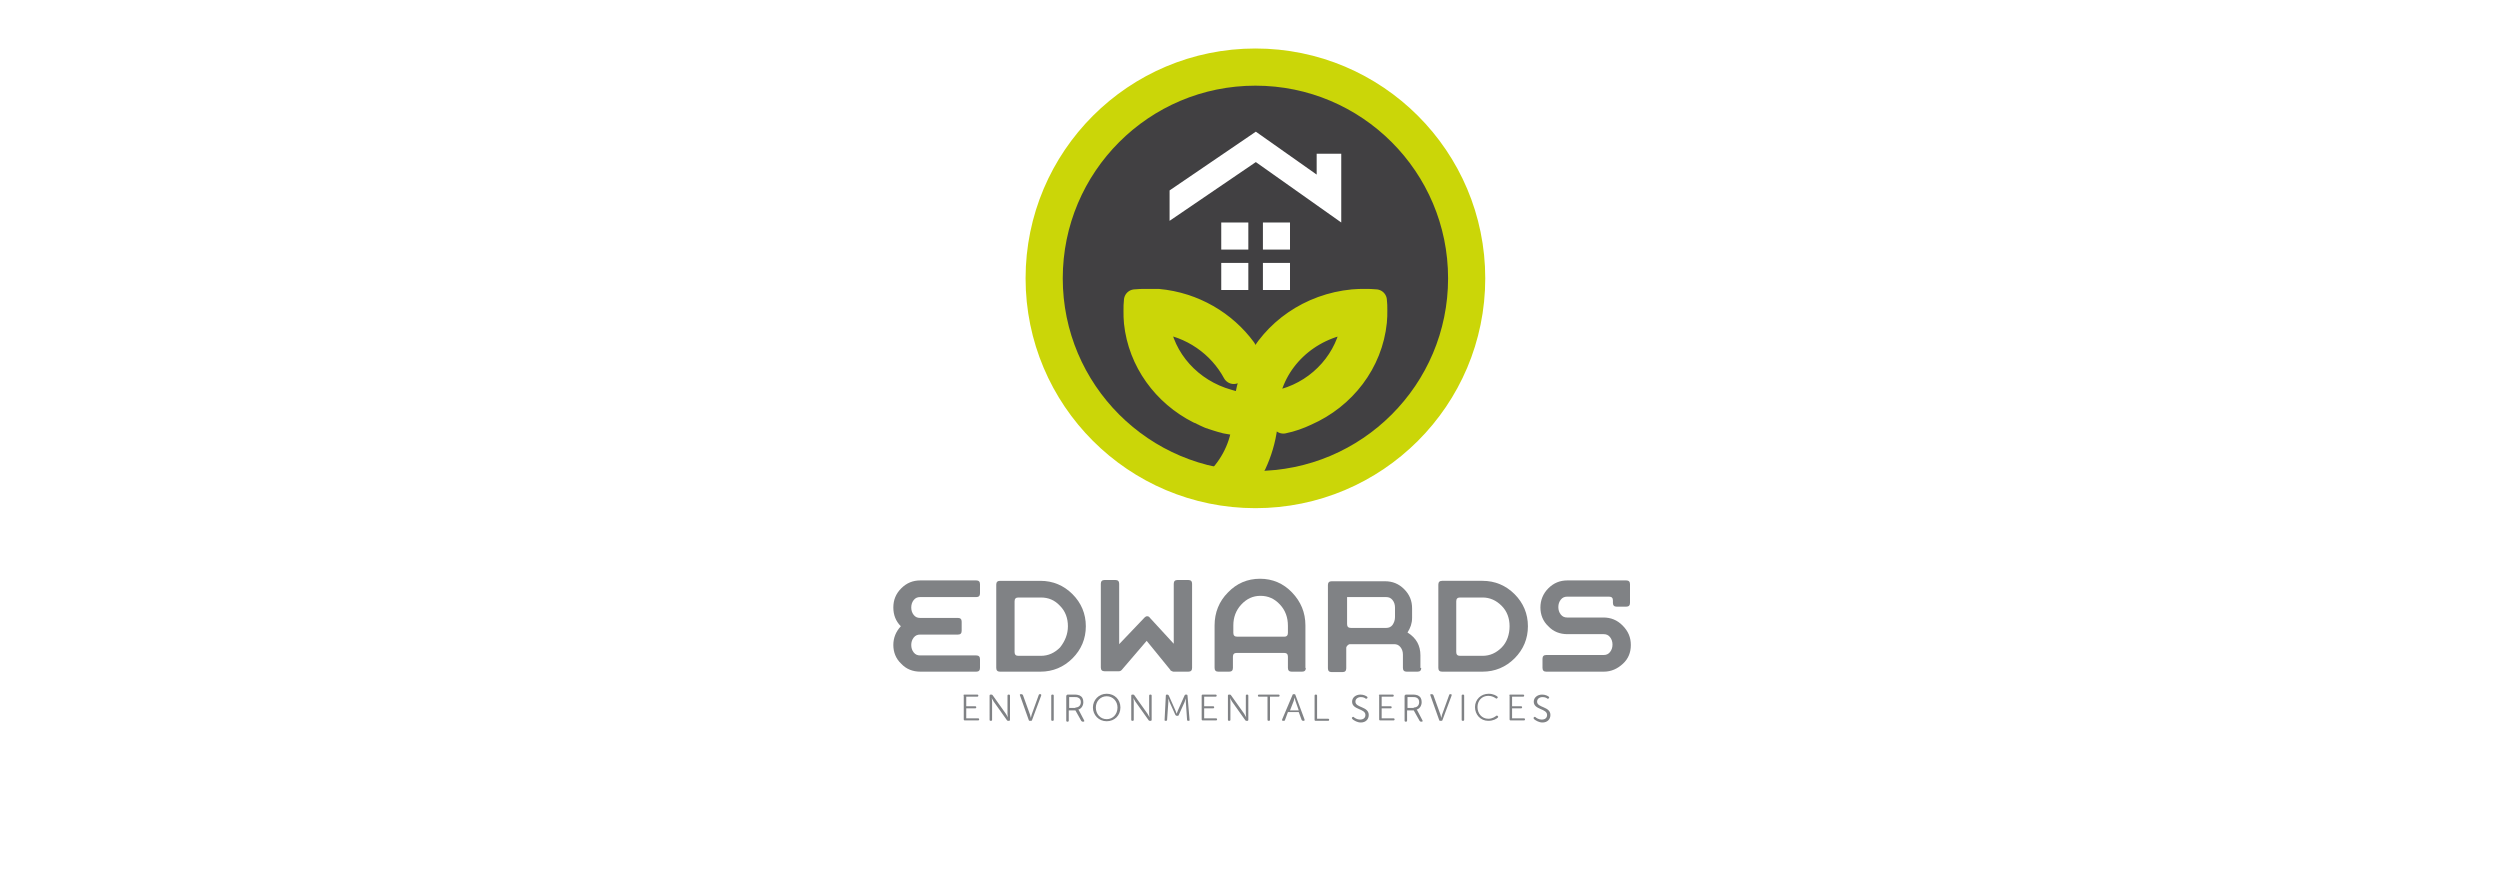 <?xml version="1.0" encoding="utf-8"?>
<!-- Generator: Adobe Illustrator 26.0.3, SVG Export Plug-In . SVG Version: 6.00 Build 0)  -->
<svg version="1.1" id="Layer_1" xmlns="http://www.w3.org/2000/svg" xmlns:xlink="http://www.w3.org/1999/xlink" x="0px" y="0px"
	 viewBox="0 0 600 210" style="enable-background:new 0 0 600 210;" xml:space="preserve">
<style type="text/css">
	.st0{fill:none;}
	.st1{fill:#CBD608;}
	.st2{fill-rule:evenodd;clip-rule:evenodd;fill:#414042;stroke:url(#SVGID_1_);stroke-width:4.224;stroke-miterlimit:10;}
	.st3{fill-rule:evenodd;clip-rule:evenodd;fill:#FFFFFF;}
	
		.st4{fill:url(#SVGID_00000040564419899402756690000012778869170620307104_);stroke:url(#SVGID_00000125603089858446078760000014850719412469804717_);stroke-width:2.306;stroke-linecap:round;stroke-linejoin:round;stroke-miterlimit:10;}
	.st5{fill:#808285;}
	.st6{fill:url(#SVGID_00000169557969566493145450000012278507453478511763_);}
</style>
<pattern  width="12" height="12" patternUnits="userSpaceOnUse" id="New_Pattern_Swatch_13" viewBox="0 -12 12 12" style="overflow:visible;">
	<g>
		<rect y="-12" class="st0" width="12" height="12"/>
		<rect y="-12" class="st1" width="12" height="12"/>
	</g>
</pattern>
<g>
	<pattern  id="SVGID_1_" xlink:href="#New_Pattern_Swatch_13" patternTransform="matrix(2.112 0 0 2.112 8934.723 8775.035)">
	</pattern>
	<circle class="st2" cx="301.3" cy="66.8" r="50.7"/>
	<g>
		<rect x="293.1" y="53.4" class="st3" width="6.5" height="6.5"/>
		<rect x="303.1" y="53.4" class="st3" width="6.5" height="6.5"/>
		<rect x="293.1" y="63.1" class="st3" width="6.5" height="6.5"/>
		<rect x="303.1" y="63.1" class="st3" width="6.5" height="6.5"/>
	</g>
	<polygon class="st3" points="316,41.9 316,36.9 321.9,36.9 321.9,53.4 301.4,38.9 280.7,53 280.7,45.7 301.4,31.6 316,41.9 	"/>
	<g>
		
			<pattern  id="SVGID_00000099661215158017103520000016965310081918391968_" xlink:href="#New_Pattern_Swatch_13" patternTransform="matrix(2.306 0 0 2.306 10394.569 10251.67)">
		</pattern>
		
			<pattern  id="SVGID_00000041986485615902162200000003664369198046740099_" xlink:href="#New_Pattern_Swatch_13" patternTransform="matrix(2.306 0 0 2.306 10386.815 10254.606)">
		</pattern>
		
			<path style="fill:url(#SVGID_00000099661215158017103520000016965310081918391968_);stroke:url(#SVGID_00000041986485615902162200000003664369198046740099_);stroke-width:2.306;stroke-linecap:round;stroke-linejoin:round;stroke-miterlimit:10;" d="
			M330.2,72.1c-0.9-0.1-1.7-0.1-2.6-0.1c-1,0-1.9,0-2.9,0.1c-10.4,1-19.2,7.2-23.4,15.9c0,0-1.9,3.7-2.5,8.9c0,0,0,0,0,0
			c0,0,0,0,0,0c-1.5-0.1-2.7-0.4-4-0.8c0,0,0,0,0,0c-8.9-2.5-15.6-9.8-16.8-18.8c7.9,0.9,14.6,5.7,18.1,12.2
			c0.7-2.1,1.3-3.3,1.3-3.3c0.4-0.9,0.9-1.7,1.4-2.5c-4.7-6.4-12.2-10.9-20.8-11.7C277,72,276,72,275,72c-0.9,0-1.7,0-2.6,0.1
			c-0.1,0.8-0.1,1.6-0.1,2.5c0,0.9,0,1.9,0.1,2.8c1,9.4,6.9,17.4,15.2,21.6c0,0,0,0,0,0c0.1,0,0.2,0.1,0.3,0.1
			c0.1,0.1,0.3,0.1,0.4,0.2c0.1,0.1,0.2,0.1,0.4,0.2c0.1,0.1,0.3,0.1,0.4,0.2c0,0,0,0,0,0c0.4,0.2,0.7,0.3,1.1,0.5
			c0.1,0,0.2,0.1,0.3,0.1c0.4,0.1,0.8,0.3,1.2,0.4c0,0,0,0,0,0c0.4,0.1,0.9,0.3,1.3,0.4c0,0,0,0,0,0c0.4,0.1,0.8,0.2,1.2,0.3
			c0,0-0.1,0-0.1,0c1.6,0.3,3,0.5,4.3,0.7c0,0.1,0,0.2-0.1,0.4c-0.7,5.4-3.4,10.2-7.4,13.7c2,0.4,4.2,0.7,6.6,0.9
			c1.5-1.7,2.7-3.7,3.8-5.7c1.3-2.8,2.2-5.8,2.6-8.9c0-0.1,0-0.2,0-0.3c0-0.5,0.1-1,0.1-1.6c0-0.8,0.1-1.6,0.1-1.6l0,0
			c0-0.6,0.1-1.2,0.1-1.8c0-0.1,0-0.2,0-0.4c1.3-10.2,9.8-18.2,20.4-19.5c-1.2,8.8-7.7,16.1-16.3,18.6c0,0.3-0.1,0.6-0.1,0.8
			c0,0.1,0,0.2,0,0.4c-0.1,0.6-0.1,1.2-0.1,1.8l0,0c0,0,0,0.8-0.1,1.6c0,0.3,0,0.6,0,0.9c2-0.4,3.9-1.1,5.6-1.9
			c9.1-4,15.6-12.4,16.6-22.3c0.1-0.9,0.1-1.8,0.1-2.8C330.3,73.7,330.3,72.9,330.2,72.1z"/>
	</g>
	<g>
		<g>
			<path class="st5" d="M231.2,166.9c0-0.1,0.1-0.2,0.2-0.2h3.2c0.1,0,0.2,0.1,0.2,0.2v0.1c0,0.1-0.1,0.2-0.2,0.2h-2.7v2.3h2.2
				c0.1,0,0.2,0.1,0.2,0.2v0.1c0,0.1-0.1,0.2-0.2,0.2h-2.2v2.4h2.9c0.1,0,0.2,0.1,0.2,0.2v0.1c0,0.1-0.1,0.2-0.2,0.2h-3.3
				c-0.1,0-0.2-0.1-0.2-0.2V166.9z"/>
			<path class="st5" d="M237.5,166.9c0-0.1,0.1-0.2,0.2-0.2h0.2c0.1,0,0.2,0,0.3,0.1l3.2,4.5c0.2,0.3,0.5,0.9,0.5,0.9h0
				c0,0-0.1-0.5-0.1-0.9v-4.4c0-0.1,0.1-0.2,0.2-0.2h0.2c0.1,0,0.2,0.1,0.2,0.2v5.9c0,0.1-0.1,0.2-0.2,0.2H242c-0.1,0-0.2,0-0.3-0.1
				l-3.2-4.5c-0.2-0.3-0.5-0.9-0.5-0.9h0c0,0,0.1,0.5,0.1,0.9v4.4c0,0.1-0.1,0.2-0.2,0.2h-0.2c-0.1,0-0.2-0.1-0.2-0.2V166.9z"/>
			<path class="st5" d="M244.8,166.9c-0.1-0.2,0-0.3,0.2-0.3h0.2c0.1,0,0.2,0.1,0.3,0.2l1.7,4.7c0.1,0.3,0.2,0.8,0.2,0.8h0
				c0,0,0.1-0.5,0.2-0.8l1.7-4.7c0-0.1,0.1-0.2,0.2-0.2h0.2c0.2,0,0.2,0.1,0.2,0.3l-2.2,5.9c0,0.1-0.1,0.2-0.3,0.2h-0.3
				c-0.1,0-0.2-0.1-0.2-0.2L244.8,166.9z"/>
			<path class="st5" d="M252.3,166.9c0-0.1,0.1-0.2,0.2-0.2h0.2c0.1,0,0.2,0.1,0.2,0.2v5.9c0,0.1-0.1,0.2-0.2,0.2h-0.2
				c-0.1,0-0.2-0.1-0.2-0.2V166.9z"/>
			<path class="st5" d="M256,166.9c0-0.1,0.1-0.2,0.2-0.2h1.7c0.6,0,0.9,0.1,1.2,0.2c0.6,0.3,0.9,0.8,0.9,1.6c0,0.9-0.5,1.6-1.2,1.8
				v0c0,0,0.1,0.1,0.2,0.3l1.2,2.3c0.1,0.2,0,0.3-0.2,0.3h-0.2c-0.1,0-0.2-0.1-0.3-0.2l-1.4-2.5h-1.6v2.5c0,0.1-0.1,0.2-0.2,0.2
				h-0.2c-0.1,0-0.2-0.1-0.2-0.2V166.9z M258.1,169.8c0.8,0,1.3-0.5,1.3-1.3c0-0.5-0.2-0.9-0.7-1.1c-0.2-0.1-0.4-0.1-0.8-0.1h-1.3
				v2.6H258.1z"/>
			<path class="st5" d="M265.6,166.5c1.9,0,3.3,1.4,3.3,3.3c0,1.9-1.4,3.3-3.3,3.3c-1.9,0-3.3-1.5-3.3-3.3
				C262.3,168,263.7,166.5,265.6,166.5z M265.6,172.6c1.5,0,2.6-1.2,2.6-2.8c0-1.5-1.1-2.7-2.6-2.7c-1.5,0-2.6,1.2-2.6,2.7
				C263,171.4,264.1,172.6,265.6,172.6z"/>
			<path class="st5" d="M271.5,166.9c0-0.1,0.1-0.2,0.2-0.2h0.2c0.1,0,0.2,0,0.3,0.1l3.2,4.5c0.2,0.3,0.5,0.9,0.5,0.9h0
				c0,0-0.1-0.5-0.1-0.9v-4.4c0-0.1,0.1-0.2,0.2-0.2h0.2c0.1,0,0.2,0.1,0.2,0.2v5.9c0,0.1-0.1,0.2-0.2,0.2H276c-0.1,0-0.2,0-0.3-0.1
				l-3.2-4.5c-0.2-0.3-0.5-0.9-0.5-0.9h0c0,0,0.1,0.5,0.1,0.9v4.4c0,0.1-0.1,0.2-0.2,0.2h-0.2c-0.1,0-0.2-0.1-0.2-0.2V166.9z"/>
			<path class="st5" d="M279.8,166.9c0-0.1,0.1-0.2,0.2-0.2h0.2c0.1,0,0.2,0.1,0.3,0.2l1.6,3.6c0.1,0.3,0.3,0.8,0.3,0.8h0
				c0,0,0.2-0.5,0.3-0.8l1.6-3.6c0.1-0.1,0.1-0.2,0.3-0.2h0.2c0.1,0,0.2,0.1,0.2,0.2l0.5,5.9c0,0.2-0.1,0.2-0.2,0.2h-0.2
				c-0.1,0-0.2-0.1-0.2-0.2l-0.3-4.3c0-0.3,0-0.9,0-0.9h0c0,0-0.2,0.6-0.3,0.9l-1.4,3.1c0,0.1-0.1,0.2-0.3,0.2h-0.2
				c-0.1,0-0.2-0.1-0.3-0.2l-1.4-3.1c-0.1-0.3-0.3-0.9-0.3-0.9h0c0,0,0,0.6,0,0.9l-0.3,4.3c0,0.1-0.1,0.2-0.2,0.2h-0.2
				c-0.2,0-0.2-0.1-0.2-0.2L279.8,166.9z"/>
			<path class="st5" d="M288.4,166.9c0-0.1,0.1-0.2,0.2-0.2h3.2c0.1,0,0.2,0.1,0.2,0.2v0.1c0,0.1-0.1,0.2-0.2,0.2H289v2.3h2.2
				c0.1,0,0.2,0.1,0.2,0.2v0.1c0,0.1-0.1,0.2-0.2,0.2H289v2.4h2.9c0.1,0,0.2,0.1,0.2,0.2v0.1c0,0.1-0.1,0.2-0.2,0.2h-3.3
				c-0.1,0-0.2-0.1-0.2-0.2V166.9z"/>
			<path class="st5" d="M294.7,166.9c0-0.1,0.1-0.2,0.2-0.2h0.2c0.1,0,0.2,0,0.3,0.1l3.2,4.5c0.2,0.3,0.5,0.9,0.5,0.9h0
				c0,0-0.1-0.5-0.1-0.9v-4.4c0-0.1,0.1-0.2,0.2-0.2h0.2c0.1,0,0.2,0.1,0.2,0.2v5.9c0,0.1-0.1,0.2-0.2,0.2h-0.2
				c-0.1,0-0.2,0-0.3-0.1l-3.2-4.5c-0.2-0.3-0.5-0.9-0.5-0.9h0c0,0,0.1,0.5,0.1,0.9v4.4c0,0.1-0.1,0.2-0.2,0.2h-0.2
				c-0.1,0-0.2-0.1-0.2-0.2V166.9z"/>
			<path class="st5" d="M304.2,167.2h-2.1c-0.1,0-0.2-0.1-0.2-0.2v-0.1c0-0.1,0.1-0.2,0.2-0.2h4.8c0.1,0,0.2,0.1,0.2,0.2v0.1
				c0,0.1-0.1,0.2-0.2,0.2h-2.1v5.6c0,0.1-0.1,0.2-0.2,0.2h-0.2c-0.1,0-0.2-0.1-0.2-0.2V167.2z"/>
			<path class="st5" d="M310.2,166.8c0-0.1,0.1-0.2,0.2-0.2h0.3c0.1,0,0.2,0.1,0.2,0.2l2.2,5.9c0,0.2,0,0.3-0.2,0.3h-0.2
				c-0.1,0-0.2-0.1-0.3-0.2l-0.7-1.9h-2.6l-0.7,1.9c0,0.1-0.1,0.2-0.3,0.2h-0.2c-0.2,0-0.2-0.1-0.2-0.3L310.2,166.8z M311.7,170.5
				l-0.8-2.3c-0.1-0.3-0.2-0.8-0.2-0.8h0c0,0-0.1,0.5-0.2,0.8l-0.9,2.3H311.7z"/>
			<path class="st5" d="M315.5,166.9c0-0.1,0.1-0.2,0.2-0.2h0.2c0.1,0,0.2,0.1,0.2,0.2v5.6h2.7c0.1,0,0.2,0.1,0.2,0.2v0.1
				c0,0.1-0.1,0.2-0.2,0.2h-3.1c-0.1,0-0.2-0.1-0.2-0.2V166.9z"/>
			<path class="st5" d="M324.5,172.2l0.1-0.1c0.1-0.1,0.2-0.1,0.3,0c0.2,0.2,0.8,0.6,1.5,0.6c0.8,0,1.3-0.4,1.3-1.1
				c0-1.6-3.2-1.2-3.2-3.2c0-1,0.9-1.7,2-1.7c0.8,0,1.3,0.3,1.6,0.5c0.1,0.1,0.1,0.2,0.1,0.3l-0.1,0.1c-0.1,0.1-0.2,0.1-0.3,0.1
				c-0.2-0.2-0.6-0.4-1.2-0.4c-0.7,0-1.3,0.4-1.3,1.1c0,1.5,3.2,1.1,3.2,3.2c0,1-0.7,1.8-1.9,1.8c-0.9,0-1.6-0.5-1.9-0.7
				C324.4,172.4,324.4,172.3,324.5,172.2z"/>
			<path class="st5" d="M330.9,166.9c0-0.1,0.1-0.2,0.2-0.2h3.2c0.1,0,0.2,0.1,0.2,0.2v0.1c0,0.1-0.1,0.2-0.2,0.2h-2.7v2.3h2.2
				c0.1,0,0.2,0.1,0.2,0.2v0.1c0,0.1-0.1,0.2-0.2,0.2h-2.2v2.4h2.9c0.1,0,0.2,0.1,0.2,0.2v0.1c0,0.1-0.1,0.2-0.2,0.2h-3.3
				c-0.1,0-0.2-0.1-0.2-0.2V166.9z"/>
			<path class="st5" d="M337.2,166.9c0-0.1,0.1-0.2,0.2-0.2h1.7c0.6,0,0.9,0.1,1.2,0.2c0.6,0.3,0.9,0.8,0.9,1.6
				c0,0.9-0.5,1.6-1.2,1.8v0c0,0,0.1,0.1,0.2,0.3l1.2,2.3c0.1,0.2,0,0.3-0.2,0.3h-0.2c-0.1,0-0.2-0.1-0.3-0.2l-1.4-2.5h-1.6v2.5
				c0,0.1-0.1,0.2-0.2,0.2h-0.2c-0.1,0-0.2-0.1-0.2-0.2V166.9z M339.3,169.8c0.8,0,1.3-0.5,1.3-1.3c0-0.5-0.2-0.9-0.7-1.1
				c-0.2-0.1-0.4-0.1-0.8-0.1h-1.3v2.6H339.3z"/>
			<path class="st5" d="M343.3,166.9c-0.1-0.2,0-0.3,0.2-0.3h0.2c0.1,0,0.2,0.1,0.3,0.2l1.7,4.7c0.1,0.3,0.2,0.8,0.2,0.8h0
				c0,0,0.1-0.5,0.2-0.8l1.7-4.7c0-0.1,0.1-0.2,0.2-0.2h0.2c0.2,0,0.2,0.1,0.2,0.3l-2.2,5.9c0,0.1-0.1,0.2-0.3,0.2h-0.3
				c-0.1,0-0.2-0.1-0.2-0.2L343.3,166.9z"/>
			<path class="st5" d="M350.8,166.9c0-0.1,0.1-0.2,0.2-0.2h0.2c0.1,0,0.2,0.1,0.2,0.2v5.9c0,0.1-0.1,0.2-0.2,0.2H351
				c-0.1,0-0.2-0.1-0.2-0.2V166.9z"/>
			<path class="st5" d="M357.3,166.5c1.1,0,1.9,0.5,2.1,0.7c0.1,0.1,0.1,0.2,0,0.3l-0.1,0.1c-0.1,0.1-0.2,0.1-0.3,0
				c-0.3-0.2-0.9-0.6-1.8-0.6c-1.6,0-2.6,1.2-2.6,2.7c0,1.5,1,2.8,2.6,2.8c1,0,1.6-0.5,1.9-0.7c0.1-0.1,0.2-0.1,0.3,0l0.1,0.1
				c0.1,0.1,0.1,0.2,0,0.3c-0.3,0.3-1.1,0.8-2.3,0.8c-1.9,0-3.2-1.5-3.2-3.3C354,167.9,355.4,166.5,357.3,166.5z"/>
			<path class="st5" d="M362.2,166.9c0-0.1,0.1-0.2,0.2-0.2h3.2c0.1,0,0.2,0.1,0.2,0.2v0.1c0,0.1-0.1,0.2-0.2,0.2h-2.7v2.3h2.2
				c0.1,0,0.2,0.1,0.2,0.2v0.1c0,0.1-0.1,0.2-0.2,0.2h-2.2v2.4h2.9c0.1,0,0.2,0.1,0.2,0.2v0.1c0,0.1-0.1,0.2-0.2,0.2h-3.3
				c-0.1,0-0.2-0.1-0.2-0.2V166.9z"/>
			<path class="st5" d="M368.1,172.2l0.1-0.1c0.1-0.1,0.2-0.1,0.3,0c0.2,0.2,0.8,0.6,1.5,0.6c0.8,0,1.3-0.4,1.3-1.1
				c0-1.6-3.2-1.2-3.2-3.2c0-1,0.9-1.7,2-1.7c0.8,0,1.3,0.3,1.6,0.5c0.1,0.1,0.1,0.2,0.1,0.3l-0.1,0.1c-0.1,0.1-0.2,0.1-0.3,0.1
				c-0.2-0.2-0.6-0.4-1.2-0.4c-0.7,0-1.3,0.4-1.3,1.1c0,1.5,3.2,1.1,3.2,3.2c0,1-0.7,1.8-1.9,1.8c-0.9,0-1.6-0.5-1.9-0.7
				C368,172.4,368,172.3,368.1,172.2z"/>
		</g>
		<g>
			<path class="st5" d="M235.2,160.3c0,0.6-0.3,0.9-0.9,0.9h-13.4c-1.8,0-3.4-0.6-4.6-1.9c-1.3-1.2-1.9-2.8-1.9-4.5
				c0-1.7,0.6-3.2,1.8-4.5c-1.2-1.2-1.8-2.7-1.8-4.5c0-1.8,0.6-3.3,1.9-4.6c1.3-1.3,2.8-1.9,4.6-1.9h13.4c0.6,0,0.9,0.3,0.9,0.9v2.2
				c0,0.6-0.3,0.9-0.9,0.9h-13.5c-0.6,0-1.1,0.2-1.5,0.7c-0.4,0.5-0.6,1.1-0.6,1.8c0,0.7,0.2,1.3,0.6,1.8c0.4,0.5,0.9,0.7,1.5,0.7
				h9.1c0.6,0,0.9,0.3,0.9,0.9v2.2c0,0.6-0.3,0.9-0.9,0.9h-9.1c-0.6,0-1.1,0.2-1.5,0.7c-0.4,0.5-0.6,1.1-0.6,1.8
				c0,0.7,0.2,1.3,0.6,1.8s0.9,0.7,1.5,0.7h13.5c0.6,0,0.9,0.3,0.9,0.9V160.3z"/>
			<path class="st5" d="M260.6,150.3c0,3-1.1,5.6-3.2,7.7c-2.1,2.1-4.7,3.2-7.7,3.2H240c-0.6,0-0.9-0.3-0.9-0.9v-20
				c0-0.6,0.3-0.9,0.9-0.9h9.7c3,0,5.6,1.1,7.7,3.2C259.5,144.7,260.6,147.3,260.6,150.3z M256.3,150.3c0-1.9-0.6-3.6-1.9-4.9
				c-1.3-1.4-2.8-2-4.6-2h-5.4c-0.6,0-0.9,0.3-0.9,0.9v12.2c0,0.6,0.3,0.9,0.9,0.9h5.4c1.8,0,3.3-0.7,4.6-2
				C255.6,153.9,256.3,152.2,256.3,150.3z"/>
			<path class="st5" d="M286.1,160.3c0,0.6-0.3,0.9-0.9,0.9h-3.6c-0.1,0-0.3-0.1-0.5-0.2c-0.2-0.1-0.3-0.2-0.2-0.2l-5.7-7l-6,7
				c-0.2,0.2-0.4,0.3-0.7,0.3h-3.4c-0.6,0-0.9-0.3-0.9-0.9v-20.1c0-0.6,0.3-0.9,0.9-0.9h2.6c0.6,0,0.9,0.3,0.9,0.9v14.5l6.1-6.4
				c0.2-0.2,0.4-0.3,0.6-0.3c0.3,0,0.5,0.1,0.7,0.4l5.7,6.2v-14.4c0-0.6,0.3-0.9,0.9-0.9h2.6c0.6,0,0.9,0.3,0.9,0.9V160.3z"/>
			<path class="st5" d="M313.4,160.3c0,0.6-0.3,0.9-0.9,0.9H310c-0.6,0-0.9-0.3-0.9-0.9v-2.7c0-0.6-0.3-0.9-0.9-0.9h-11.4
				c-0.6,0-0.9,0.3-0.9,0.9v2.7c0,0.6-0.3,0.9-0.9,0.9h-2.6c-0.6,0-0.9-0.3-0.9-0.9v-10.2c0-3.1,1.1-5.8,3.2-7.9
				c2.1-2.2,4.7-3.3,7.7-3.3c3,0,5.6,1.1,7.7,3.3s3.2,4.8,3.2,7.9V160.3z M309.1,151.9v-1.7c0-2-0.6-3.7-1.9-5.1
				c-1.3-1.4-2.8-2.1-4.7-2.1c-1.8,0-3.3,0.7-4.6,2.1c-1.3,1.4-1.9,3.1-1.9,5v1.8c0,0.6,0.3,0.9,0.9,0.9h11.4
				C308.8,152.8,309.1,152.5,309.1,151.9z"/>
			<path class="st5" d="M341.1,160.3c0,0.6-0.3,0.9-0.9,0.9h-2.6c-0.6,0-0.9-0.3-0.9-0.9v-3.2c0-0.7-0.2-1.3-0.6-1.8
				s-0.9-0.7-1.5-0.7h-10.6c-0.2,0-0.4,0.1-0.6,0.3c-0.2,0.2-0.3,0.4-0.3,0.6v4.9c0,0.6-0.3,0.9-0.9,0.9h-2.6
				c-0.6,0-0.9-0.3-0.9-0.9v-20c0-0.6,0.3-0.9,0.9-0.9h12.8c1.8,0,3.3,0.6,4.6,1.9c1.3,1.3,1.9,2.8,1.9,4.6v2.3
				c0,1.3-0.4,2.4-1.1,3.5c2.1,1.3,3.1,3.1,3.1,5.5V160.3z M334.8,148.1v-2.3c0-0.7-0.2-1.3-0.6-1.8c-0.4-0.5-0.9-0.7-1.5-0.7h-9.4
				v6.5c0,0.6,0.3,0.9,0.9,0.9h8.5c0.6,0,1.1-0.2,1.5-0.7C334.6,149.4,334.8,148.8,334.8,148.1z"/>
			<path class="st5" d="M366.7,150.3c0,3-1.1,5.6-3.2,7.7c-2.1,2.1-4.7,3.2-7.7,3.2h-9.7c-0.6,0-0.9-0.3-0.9-0.9v-20
				c0-0.6,0.3-0.9,0.9-0.9h9.7c3,0,5.6,1.1,7.7,3.2S366.7,147.3,366.7,150.3z M362.3,150.3c0-1.9-0.6-3.6-1.9-4.9s-2.8-2-4.6-2h-5.4
				c-0.6,0-0.9,0.3-0.9,0.9v12.2c0,0.6,0.3,0.9,0.9,0.9h5.4c1.8,0,3.3-0.7,4.6-2S362.3,152.2,362.3,150.3z"/>
			<path class="st5" d="M391.4,154.8c0,1.8-0.6,3.3-1.9,4.5s-2.8,1.9-4.6,1.9h-13.8c-0.6,0-0.9-0.3-0.9-0.9v-2.2
				c0-0.6,0.3-0.9,0.9-0.9h13.8c0.6,0,1.1-0.2,1.5-0.7s0.6-1.1,0.6-1.8c0-0.7-0.2-1.3-0.6-1.8s-0.9-0.7-1.5-0.7h-8.7
				c-1.8,0-3.4-0.6-4.6-1.9c-1.3-1.2-1.9-2.8-1.9-4.5s0.6-3.3,1.9-4.6c1.3-1.3,2.8-1.9,4.6-1.9h14.1c0.6,0,0.9,0.3,0.9,0.9v4.5
				c0,0.6-0.3,0.9-0.9,0.9H388c-0.6,0-0.9-0.3-0.9-0.9v-0.6c0-0.6-0.3-0.9-0.9-0.9h-10.1c-0.6,0-1.1,0.2-1.5,0.7
				c-0.4,0.5-0.6,1.1-0.6,1.8c0,0.7,0.2,1.3,0.6,1.8c0.4,0.5,0.9,0.7,1.5,0.7h8.7c1.8,0,3.3,0.6,4.6,1.9
				C390.8,151.5,391.4,153,391.4,154.8z"/>
		</g>
	</g>
	
		<pattern  id="SVGID_00000072996308487157213620000009026791670711623354_" xlink:href="#New_Pattern_Swatch_13" patternTransform="matrix(0.287 0 0 8.590895e-02 -5957.406 -6743.935)">
	</pattern>
	
		<rect x="282.9" y="191.1" style="fill:url(#SVGID_00000072996308487157213620000009026791670711623354_);" width="36.8" height="12.9"/>
</g>
</svg>
